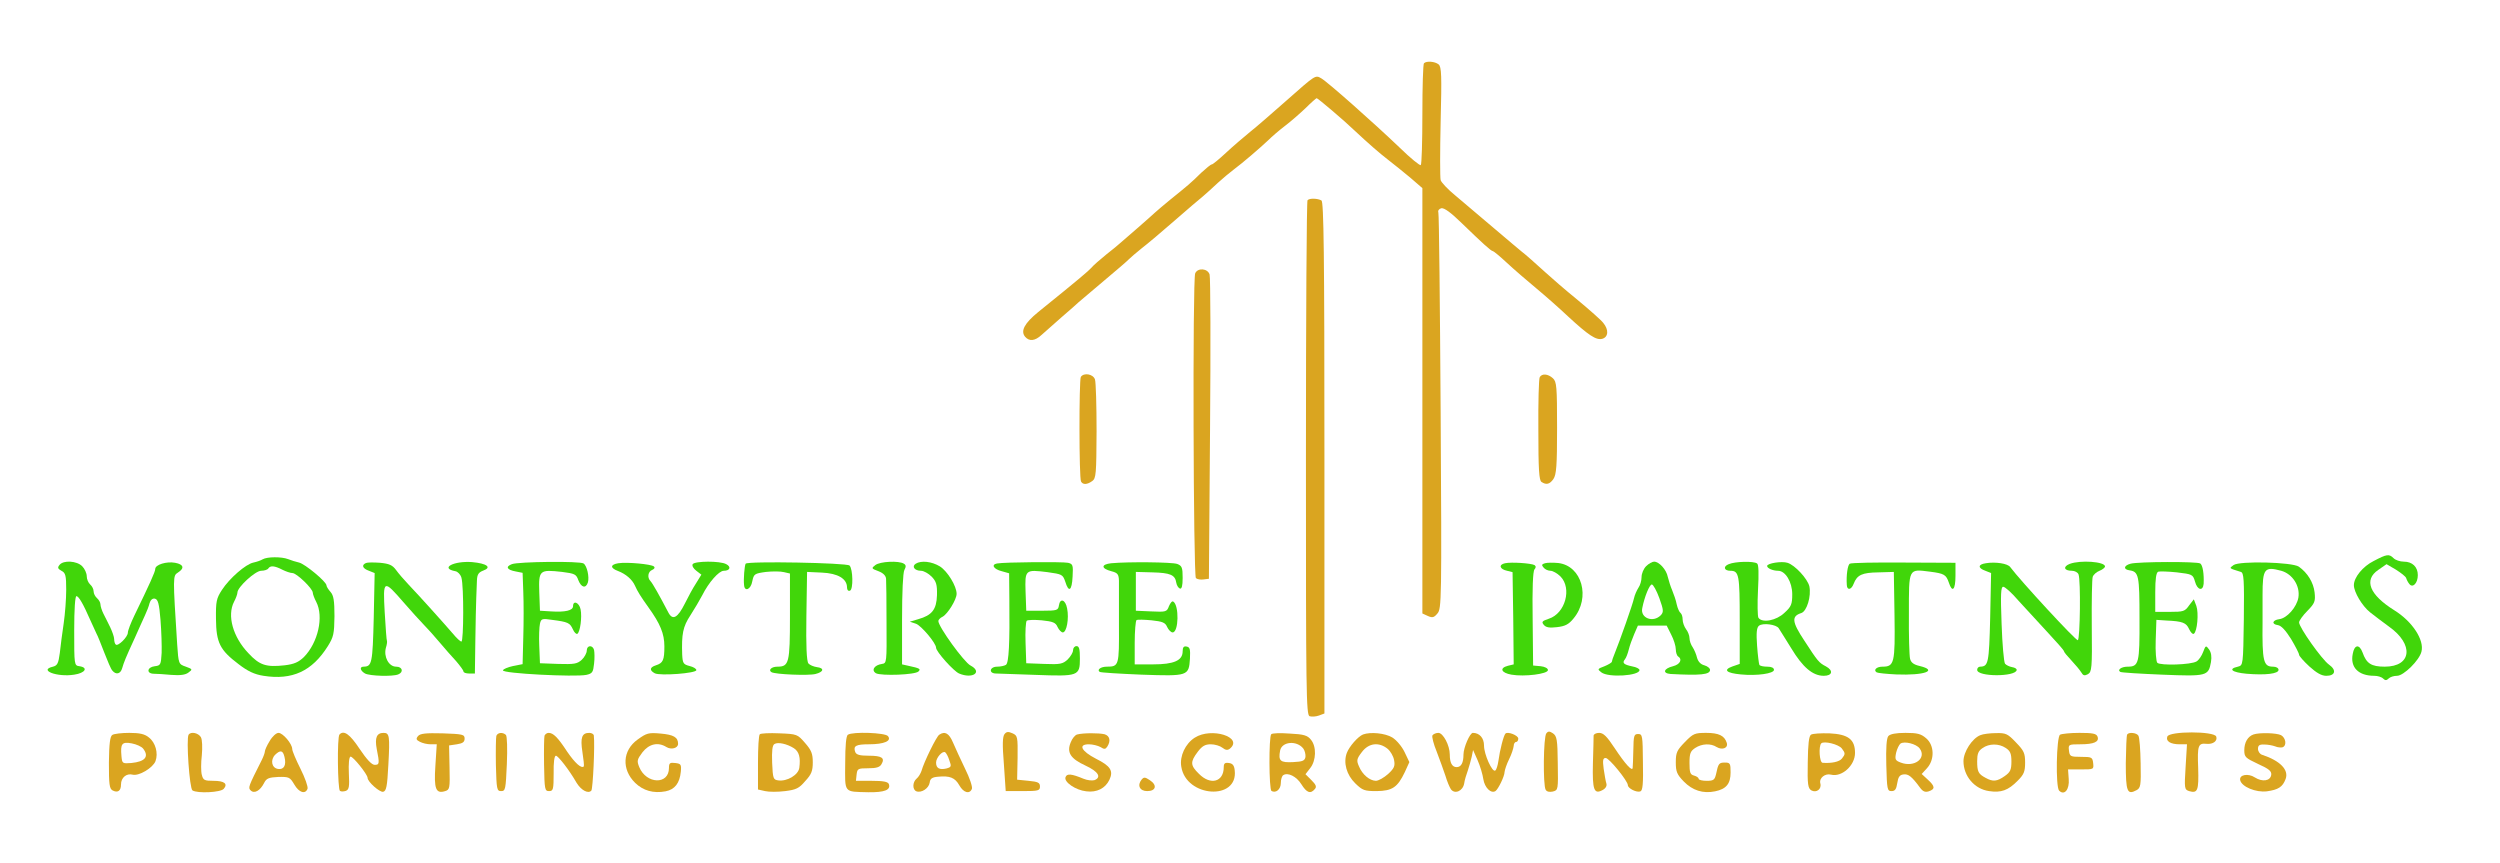 <svg height="378pt" preserveAspectRatio="xMidYMid meet" viewBox="0 0 1095 378" width="1095pt" xmlns="http://www.w3.org/2000/svg"><g fill="#41d60a" transform="matrix(.1 0 0 -.1 0 378)"><g fill="#daa520"><path d="m6237 3503c-4-3-7-104-7-223s-3-220-7-223c-3-4-45 30-92 76-114 109-317 289-344 304-26 15-24 16-153-98-60-53-131-115-159-137-27-22-75-63-105-91s-58-51-62-51c-5 0-25-17-47-37-43-43-64-60-136-118-27-22-56-47-65-55s-44-40-79-70-69-60-75-65c-6-6-33-28-61-50-27-22-57-48-65-58-14-15-46-43-233-194-60-49-78-83-57-108 18-21 43-19 72 8 13 12 53 47 87 77 35 30 69 60 75 66 6 5 56 48 111 94s105 89 110 95c6 6 30 27 55 47 25 19 90 74 145 122s111 96 125 107c14 12 43 38 64 58 22 20 52 45 68 57 43 32 117 96 152 129 17 17 51 46 76 65s65 54 89 77c24 24 46 43 48 43 5 0 124-101 164-140 61-57 110-100 149-130 25-19 69-55 98-79l52-45v-931-932l24-11c20-9 27-7 42 11 18 21 19 54 14 882-3 473-7 866-10 874-3 9 3 16 13 19 13 2 42-19 90-66 90-87 128-122 136-122 3 0 31-23 61-51s88-78 129-112 103-89 138-122c91-84 124-106 151-99 27 8 29 40 4 70-9 12-60 57-113 101-53 43-115 97-139 119-46 42-89 80-105 92-5 4-60 50-121 102s-138 117-170 144c-32 26-61 57-64 67-3 11-3 126 0 257 5 202 4 239-9 250-16 13-53 16-64 5z"/><path d="m5727 2903c-4-3-7-512-7-1130 0-1026 1-1124 16-1130 9-3 27-2 41 3l24 9v1119c0 900-3 1121-13 1128-16 9-52 11-61 1z"/><path d="m5235 2583c-12-27-8-1324 3-1335 5-5 20-8 33-6l24 3 5 655c3 360 2 665-2 678-9 27-52 30-63 5z"/><path d="m4734 2129c-8-14-8-444 1-458 8-15 27-14 49 2 17 12 18 32 19 218 0 113-3 215-7 227-8 24-49 31-62 11z"/><path d="m6744 2128c-4-6-7-110-6-231 0-172 3-222 14-228 21-14 36-10 52 13 13 19 16 58 16 224 0 182-2 202-18 217-22 20-48 22-58 5z"/></g><path d="m10397 1323c-48-24-87-72-87-106 0-30 36-91 71-119 19-15 56-43 82-62 111-78 101-176-18-176-59 0-80 14-97 62-14 38-36 35-43-6-12-59 25-96 94-96 15 0 32-5 39-12 9-9 15-9 24 0 7 7 23 12 37 12 29 0 98 68 107 106 13 51-40 132-119 181-109 68-135 133-70 177l36 25 41-24c22-14 43-30 45-37s8-19 14-26c15-19 37 4 37 39 0 36-24 59-61 59-17 0-37 7-45 15-20 20-30 18-87-12z"/><path d="m1150 1330c-8-5-26-11-40-14-34-7-105-69-138-120-24-37-27-50-26-127 1-104 17-136 99-198 40-31 70-45 109-51 126-20 213 20 282 130 25 40 28 54 29 131 0 69-4 91-17 106-10 11-18 24-18 29 0 16-94 94-120 100-14 3-35 10-48 15-28 11-92 11-112-1zm86-45c16-8 36-15 45-15 18 0 89-68 89-86 0-6 7-25 15-40 34-65 8-179-54-242-23-22-42-31-84-36-81-9-110 0-159 53-68 71-94 165-63 225 8 15 15 34 15 41 0 23 78 95 104 95 14 0 28 5 31 10 9 14 28 12 61-5z"/><path d="m261 1306c-10-12-8-17 8-26 18-9 21-20 21-83 0-40-5-106-11-147s-14-100-17-130c-6-46-11-55-30-60-65-15 18-47 93-35 48 7 63 31 23 37-23 3-23 5-23 156 0 95 4 152 10 151 10-1 29-33 60-104 10-22 22-49 27-59 6-10 21-49 35-85s29-72 35-78c16-20 36-15 43 10 8 27 14 43 55 132 17 39 38 84 45 100 8 17 17 40 20 53 4 14 13 22 23 20 14-3 19-21 25-93 4-50 6-115 5-145-3-52-5-55-30-58-34-4-38-32-5-33 12 0 47-2 77-5 39-3 62 0 75 10 19 14 19 15-11 26-32 11-32 12-38 98-19 298-19 300 3 314 30 19 26 36-12 43-37 7-87-8-87-27 0-12-24-65-91-203-16-33-29-67-29-76 0-19-44-62-53-52-4 3-7 14-7 24 0 9-8 32-17 51-9 18-22 45-30 60-7 14-13 33-13 41s-7 20-15 27-15 20-15 30-7 23-15 30-15 23-15 36-9 33-20 44c-24 24-82 27-99 6z"/><path d="m1603 1314c-21-9-15-24 13-34l25-10-4-196c-5-200-8-213-44-214-20 0-15-18 6-30 21-11 120-14 145-4s19 34-9 34c-32 0-55 43-45 82 5 15 6 28 5 30-2 2-6 59-10 126-8 145-6 146 85 41 30-35 69-77 85-94 17-17 48-52 70-78s55-64 73-83c17-20 32-40 32-45s11-9 25-9h25l2 143c1 78 3 162 4 187s2 60 3 78c1 26 7 35 28 43 38 14 16 31-49 37-81 6-143-27-73-40 10-2 22-14 26-28 11-38 10-280 0-280-5 0-21 15-36 33-35 41-149 168-195 216-20 21-45 50-55 64-16 22-30 28-70 32-28 2-56 2-62-1z"/><path d="m2242 1309c-29-11-22-25 17-32l30-6 3-83c2-46 2-136 0-200l-3-117-41-8c-23-5-43-13-45-19-5-14 316-30 365-20 27 6 30 12 34 49 3 23 2 50 0 60-6 23-32 22-32-3 0-10-10-29-22-40-20-18-33-20-103-18l-80 3-3 75c-2 41 0 85 3 98 5 22 9 24 53 17 70-9 78-13 91-41 6-14 15-23 20-20 12 8 21 73 14 107-6 30-33 41-33 14 0-19-34-27-96-23l-49 3-3 82c-3 96 1 99 100 88 55-7 62-10 71-36 13-33 33-38 42-10 7 24-4 73-19 83-16 11-286 8-314-3z"/><path d="m2708 1313c-36-6-36-21-1-34 34-13 62-37 74-64 11-25 26-49 59-95 52-72 70-116 70-171 0-61-6-73-37-83-28-9-29-22-5-35 23-12 183 0 182 14 0 6-13 14-30 18-27 7-30 12-32 50-3 90 3 122 36 172 18 28 41 67 52 88 28 56 73 107 94 107 27 0 34 17 11 29-27 15-138 14-147 0-4-7 3-19 16-29l22-17-24-39c-14-21-35-61-48-87-32-64-54-76-73-39-37 71-69 128-78 137-15 15-11 42 8 49 9 4 13 10 7 15-11 10-118 20-156 14z"/><path d="m3266 1311c-5-7-10-69-7-93 2-32 30-20 36 16 7 32 9 34 60 41 28 3 64 3 79-1l26-6v-188c0-204-4-220-55-220-26 0-41-15-26-24 16-10 164-16 193-8 36 9 40 26 6 30-14 2-31 9-37 16-8 9-11 78-9 207l3 194 65-3c70-3 110-27 110-65 0-11 5-17 13-14 15 5 13 95-2 110-12 12-448 20-455 8z"/><path d="m3834 1305c-18-14-18-15 14-27 21-8 32-20 33-33 1-11 2-99 2-195 1-172 1-175-20-178-34-5-48-28-26-41 24-12 171-7 186 8 11 11 6 14-45 25l-27 6v196c0 120 4 205 10 217 8 15 8 22-2 28-22 14-104 10-125-6z"/><path d="m4011 1311c-19-12-5-31 23-31 12 0 33-12 47-26 20-21 24-35 23-81-2-63-22-88-82-105l-37-11 27-9c23-8 88-85 88-105 0-17 77-103 101-113 59-25 104 6 50 35-28 14-141 170-141 195 0 5 8 14 19 19 22 12 61 75 61 100 0 34-40 99-73 120-36 22-82 27-106 12z"/><path d="m4367 1312c-27-5-15-25 21-34l32-9 1-117c2-187-2-276-15-284-6-4-23-8-38-8-34 0-39-30-5-30 12 0 90-3 173-6 187-7 194-5 194 71 0 42-3 55-15 55-8 0-15-8-15-18s-11-28-24-41c-21-19-32-22-102-19l-79 3-3 89c-2 49 1 93 5 97s34 5 66 2c49-5 61-10 69-29 6-13 17-24 23-24 17 0 28 61 19 105-7 39-31 47-36 13-3-21-8-23-73-23h-70l-3 83c-3 97-2 98 96 86 64-9 67-10 78-42 15-49 29-40 32 23 3 50 1 55-20 60-24 5-278 3-311-3z"/><path d="m4867 1313c-45-5-45-23 1-35 27-7 32-13 33-41 0-18 0-106 0-196 1-176 0-181-53-181-27 0-45-14-31-23 5-3 87-8 183-12 204-7 207-6 212 70 2 41 0 50-14 53-13 3-18-3-18-21 0-40-38-57-130-57h-80v94c0 52 4 97 8 100 5 3 34 2 66-1 48-5 60-10 68-29 6-13 17-24 24-24 27 0 29 119 3 135-5 4-13-6-19-20-9-25-13-26-77-23l-68 3v85 85l73-2c78-2 99-11 104-45 2-12 9-23 16-26 8-2 12 11 12 47 0 45-3 53-24 61-23 8-213 10-289 3z"/><path d="m6592 1313c-29-6-24-26 9-33l24-6 3-202 2-202-25-6c-39-10-30-31 15-39 57-10 160 3 160 20 0 8-14 15-32 17l-33 3-2 204c-2 131 1 209 8 217s7 14 0 19c-15 8-101 14-129 8z"/><path d="m6767 1313c-14-4-16-8-6-19 6-8 20-14 30-14s30-11 44-25c51-52 21-162-51-185-30-10-33-14-22-27 9-11 24-14 57-10 36 4 52 12 73 38 76 91 37 231-67 243-22 2-48 2-58-1z"/><path d="m7210 1300c-11-11-20-32-20-48 0-15-6-36-14-47-7-11-16-31-19-45-5-25-63-189-85-243-7-16-12-32-12-35 0-4-15-13-32-20-32-12-32-13-14-27 31-24 167-15 167 10 0 6-14 13-31 16-38 8-46 15-33 31 6 7 13 27 17 43 4 17 15 47 24 68l16 37h63 63l20-40c11-21 20-50 20-64s5-28 10-31c20-13 9-35-22-43-41-10-48-31-11-34 131-7 173-3 173 18 0 7-11 16-25 20-16 4-27 16-32 33-3 14-12 35-19 46-8 11-14 29-14 40s-7 29-15 39c-8 11-15 30-15 42 0 13-4 25-9 29-5 3-13 20-17 38-3 17-13 45-20 62-7 16-15 42-19 58-6 32-38 67-60 67-8 0-24-9-35-20zm58-140c19-53 19-61 6-75-34-34-90-12-81 31 10 51 32 104 42 104 6 0 21-27 33-60z"/><path d="m7572 1309c-26-10-21-29 7-29 38 0 41-18 41-216v-192l-32-11c-42-15-27-29 37-35 71-7 145 4 145 20 0 9-11 14-29 14-17 0-32 3-35 8-2 4-7 42-10 84-4 55-2 79 8 87 16 14 77 6 87-11 5-7 29-47 55-88 50-83 94-120 142-120 38 0 43 23 10 41-31 16-36 22-95 113-55 83-57 107-13 121 24 8 44 74 35 117-8 33-63 93-96 103-25 8-89-2-89-14 0-10 25-21 48-21 32 0 62-49 62-103 0-43-4-54-34-81-35-34-97-46-114-22-4 6-5 61-2 121 4 73 3 113-4 117-15 11-96 9-124-3z"/><path d="m8102 1311c-9-5-16-50-13-93 1-25 20-22 30 5 15 39 37 49 108 50l68 2 3-192c3-208-1-223-53-223-26 0-41-15-25-25 5-3 44-7 86-9 122-5 185 17 102 37-26 6-38 15-42 32-3 12-6 102-5 198 0 201-3 195 93 183 62-8 70-13 82-48 15-46 29-32 29 30v57l-226 1c-125 1-231-1-237-5z"/><path d="m8698 1313c-35-5-36-21-2-33l25-10-4-196c-5-200-8-213-44-214-7 0-13-6-13-14 0-31 168-31 173-1 1 6-8 11-20 13s-26 9-31 15c-5 7-12 85-15 175-5 131-3 162 7 162 8 0 38-27 67-61 30-33 87-95 126-137 40-43 73-80 73-84s15-22 33-41c17-18 37-42 43-52 8-14 14-16 29-8 17 10 19 25 17 209-1 110 1 207 4 217s17 22 30 27 24 14 24 19c0 21-108 29-155 11-30-12-25-30 10-30 12 0 26-7 29-16 10-25 7-282-3-288-7-5-253 262-296 320-11 16-65 24-107 17z"/><path d="m9332 1311c-30-8-33-25-5-29 41-6 44-22 44-212 1-196-3-210-52-210-27 0-47-14-32-23 5-3 87-8 183-12 196-8 203-6 214 55 4 24 1 42-8 55-14 19-15 19-26-10-6-17-19-36-29-42-24-15-159-19-172-6-5 5-9 50-7 99l3 89 45-3c70-3 86-10 98-37 7-15 16-24 21-21 15 10 22 91 11 122l-11 29-21-27c-18-26-25-28-84-28h-64v85c0 60 4 87 13 91 7 2 44 1 82-3 67-8 70-9 79-40 10-38 35-44 38-10 2 43-4 82-15 89-14 9-271 8-305-1z"/><path d="m9783 1305c-20-15-22-13 32-30 13-4 15-33 13-207-3-202-3-202-26-208-45-10-26-25 38-31 84-7 140 0 140 17 0 8-10 14-24 14-42 0-48 22-46 195v119c0 116 8 126 82 106 49-14 83-66 75-117-7-42-50-91-84-95-30-4-35-22-6-26 15-2 34-23 58-61 19-32 35-63 35-69 0-5 20-28 45-51 31-28 53-41 74-41 40 0 46 25 12 49-31 22-131 163-131 185 0 7 16 30 36 50 33 34 36 42 32 81-5 44-31 86-69 113-29 20-260 26-286 7z"/><g fill="#daa520"><path d="m4400 565c-9-11-10-46-3-132l8-118h75c68 0 75 2 75 20 0 17-8 21-50 25l-50 5 2 96c1 92 0 97-22 107-18 8-26 8-35-3z"/><path d="m6773 568c-13-15-15-228-3-247 5-9 17-11 31-8 24 6 24 8 22 124-1 104-4 119-21 131-15 10-21 10-29 0z"/><path d="m492 561c-10-6-14-38-15-121 0-95 2-114 16-122 23-12 37-2 37 26 0 30 24 50 51 43s88 29 100 59c13 35 0 82-29 104-18 15-40 20-86 20-33 0-67-4-74-9zm135-60c27-35 9-57-52-63-39-3-40-2-43 30-5 55 2 64 45 56 21-4 43-14 50-23z"/><path d="m826 562c-11-18 4-236 17-244 22-14 124-9 137 7 19 22 3 35-45 35-40 0-45 3-51 26-4 14-4 53 0 86 3 34 2 68-4 79-11 19-44 26-54 11z"/><path d="m1181 534c-12-19-21-40-21-46 0-5-6-22-13-36-60-119-61-122-49-134 16-16 42-1 59 33 10 20 21 24 62 26 47 1 51-1 70-33 21-36 48-44 58-19 3 9-11 48-31 88s-36 78-36 86c0 23-41 71-60 71-10 0-27-15-39-36zm65-69c9-36-2-57-28-53-28 4-35 39-13 62 23 22 34 20 41-9z"/><path d="m1487 563c-11-10-8-241 2-247 5-4 17-3 26 0 14 6 16 18 13 77-2 41 1 71 7 73 10 3 75-78 75-93 0-17 53-64 68-61 14 3 18 22 23 118 7 127 5 140-21 140-30 0-39-21-30-70 13-65 12-70-9-70-13 0-35 24-66 70-43 65-69 83-88 63z"/><path d="m1831 556c-10-12-8-17 8-25 11-6 32-11 47-11h27l-6-94c-7-102 2-124 43-111 20 6 21 13 19 103l-2 97 34 5c26 4 34 10 34 25 0 18-8 20-96 23-75 2-99-1-108-12z"/><path d="m2174 557c-2-7-3-65-2-128 3-106 4-114 23-114s20 8 25 118c3 69 1 122-4 128-14 13-36 11-42-4z"/><path d="m2385 558c-2-7-3-65-2-128 2-108 3-115 22-115 18 0 20 7 20 78-1 47 3 77 10 77 10-1 58-62 90-118 20-33 51-50 65-35 7 7 16 200 11 241 0 6-9 12-20 12-32 0-40-20-30-84 5-32 8-60 6-63-11-10-38 14-73 65-41 63-61 82-81 82-8 0-15-6-18-12z"/><path d="m2793 541c-67-48-71-131-11-190 35-34 80-47 133-37 41 8 62 36 67 86 3 32 0 35-24 38s-28 0-28-22c0-74-99-71-130 4-11 27-10 33 14 65 29 37 68 46 105 23 21-13 51-5 51 14 0 29-20 40-76 45-54 5-62 2-101-26z"/><path d="m3328 564c-5-4-8-60-8-125v-117l31-7c17-4 56-4 88 0 48 6 61 12 88 44 27 29 33 44 33 82s-6 53-34 85c-33 38-35 39-112 42-44 2-82 0-86-4zm149-61c23-15 30-41 24-86-4-31-54-61-93-55-21 3-23 8-26 77-2 53 1 77 10 82 15 10 55 1 85-18z"/><path d="m3714 562c-8-4-12-48-12-124-1-134-8-125 101-128 71-1 100 10 90 36-4 10-24 14-75 14h-69l3 28c3 25 6 27 51 27 36 0 51 5 58 18 16 27 2 37-56 37-39 0-54 4-59 16-10 27 3 34 60 34 67 0 101 15 83 36-12 15-154 20-175 6z"/><path d="m4114 562c-12-7-67-119-78-159-4-11-13-27-21-33-19-16-19-49-1-56 22-8 54 13 58 38 2 18 11 24 37 26 51 5 74-4 93-38 18-32 45-40 55-15 3 9-10 48-30 88-19 40-43 91-53 115-17 40-35 51-60 34zm44-112c10-27 9-30-13-36-30-7-45 1-45 26 0 21 28 53 40 45 4-3 13-18 18-35z"/><path d="m4718 563c-9-2-22-18-28-34-19-45-1-72 64-102 56-26 72-51 40-64-10-3-31-1-48 6-53 22-73 24-79 7-8-21 44-57 91-62 46-6 83 13 101 50 19 40 5 61-59 93-64 33-79 63-31 63 17 0 40-6 51-12 17-11 22-10 30 2 16 25 11 47-12 54-25 6-94 6-120-1z"/><path d="m5233 549c-41-26-67-81-59-127 21-135 250-150 234-16-2 21-9 30-25 32-18 3-23-2-23-18 0-65-58-81-109-29-38 37-38 52-5 96 19 25 32 33 57 33 18 0 41-7 51-15 14-11 23-12 33-4 60 50-81 95-154 48z"/><path d="m5568 564c-11-11-10-242 1-248 19-12 41 7 41 34 0 16 5 32 11 35 20 13 58-6 79-40 23-37 40-44 59-21 9 10 5 19-15 39l-26 26 21 27c26 33 28 94 3 124-15 19-31 24-93 27-41 3-77 2-81-3zm140-62c7-9 11-26 10-37-3-17-12-21-54-23-56-3-66 5-57 51 8 39 72 45 101 9z"/><path d="m5970 563c-22-9-60-52-71-81-16-43-1-96 37-133 32-31 40-34 94-34 68 1 91 16 123 83l20 44-21 44c-12 25-36 53-54 64-32 19-95 25-128 13zm108-63c12-10 25-32 28-49 5-26 1-36-26-61-18-16-42-30-54-30-27 1-59 27-74 64-11 25-10 32 13 62 30 40 75 45 113 14z"/><path d="m6274 559c-3-6 5-38 19-72 13-34 30-81 38-105 7-24 18-50 24-59 17-23 52-8 58 25 2 15 10 41 16 57 6 17 13 44 17 60l6 30 20-45c11-25 22-62 25-83 6-37 33-64 53-52 12 8 40 65 40 84 1 9 9 34 20 56s19 48 20 58c0 9 5 17 10 17 6 0 10 7 10 15 0 14-46 32-56 22-8-7-25-74-31-120-3-20-9-40-14-42-13-9-49 71-49 109 0 34-20 56-49 56-13 0-41-65-41-95 0-36-10-55-30-55s-30 19-30 55c0 40-29 95-50 95-10 0-22-5-26-11z"/><path d="m6980 558c0-7-1-62-3-121-3-118 5-138 43-117 13 7 19 18 16 28-3 9-8 38-12 65-5 38-3 47 9 47 15 0 97-101 97-119 0-14 39-34 55-27 10 3 13 34 11 128-1 116-2 123-21 123-18 0-20-7-21-70-1-38-2-74-3-79-2-16-33 18-78 86-35 53-50 68-69 68-13 0-24-6-24-12z"/><path d="m7380 530c-35-36-40-46-40-89 0-41 5-53 35-84 38-39 84-54 137-43 49 10 68 33 68 83 0 39-2 43-25 43-26 0-29-4-39-52-6-24-11-28-41-28-19 0-35 4-35 9s-9 11-20 14c-17 4-20 14-20 55 0 42 4 52 25 66 29 19 68 21 94 4 25-15 52-4 44 19-10 31-35 43-90 43-50 0-57-3-93-40z"/><path d="m7932 562c-9-6-13-42-14-121-2-98 1-114 16-123 22-12 46 6 39 31-6 23 21 45 47 38 47-12 105 40 105 95 0 59-29 82-112 86-38 1-74-1-81-6zm135-60c16-21 16-25 1-44-11-15-47-22-85-19-14 1-18 72-6 85 12 12 76-4 90-22z"/><path d="m8271 556c-8-9-11-52-9-127 3-106 4-114 23-114 15 0 21 8 25 35 4 26 10 36 27 38 21 3 36-8 72-57 13-18 23-22 39-17 29 10 28 22-5 52l-26 24 23 25c34 37 33 100-3 131-23 20-39 24-91 24-42 0-67-5-75-14zm137-54c32-43-23-85-83-62-24 9-26 14-20 43 4 17 13 35 19 40 17 12 69-1 84-21z"/><path d="m8674 560c-36-14-74-73-74-114 0-65 48-122 112-131 53-8 84 3 126 46 27 27 32 40 32 79 0 41-5 52-40 88-36 38-44 42-87 41-26 0-58-4-69-9zm111-56c20-13 25-25 25-59 0-37-5-47-29-64-34-24-52-26-84-8-32 17-37 27-37 73 0 32 5 45 23 57 29 21 72 21 102 1z"/><path d="m9023 562c-16-10-20-229-4-245 23-23 46 5 42 51l-3 42h57c56 0 56 0 53 28-3 25-6 27-53 27s-50 2-53 28-2 27 50 27c60 0 84 11 75 34-5 13-22 16-79 16-40 0-78-4-85-8z"/><path d="m9317 563c-3-5-5-61-6-126 0-125 6-140 47-118 18 10 20 20 18 118-1 60-5 114-10 121-8 13-42 16-49 5z"/><path d="m9493 554c-8-20 13-34 54-34h32l-6-99c-6-95-5-99 15-106 38-11 43 2 40 102-4 98 0 109 37 105 28-3 49 13 42 32-9 24-205 24-214 0z"/><path d="m9870 563c-25-9-40-35-40-69 0-30 5-34 60-60 49-22 60-32 58-48-4-27-39-32-72-11-29 19-69 12-64-12 6-29 69-55 117-49 50 7 69 19 82 54 15 40-24 80-103 106-10 3-18 15-18 26 0 15 6 20 28 19 15 0 36-4 47-8 11-5 26-6 33-4 19 8 14 41-7 53-20 10-95 12-121 3z"/><path d="m5000 365c-20-25-8-50 25-50 38 0 45 26 11 48-21 14-26 14-36 2z"/></g></g></svg>